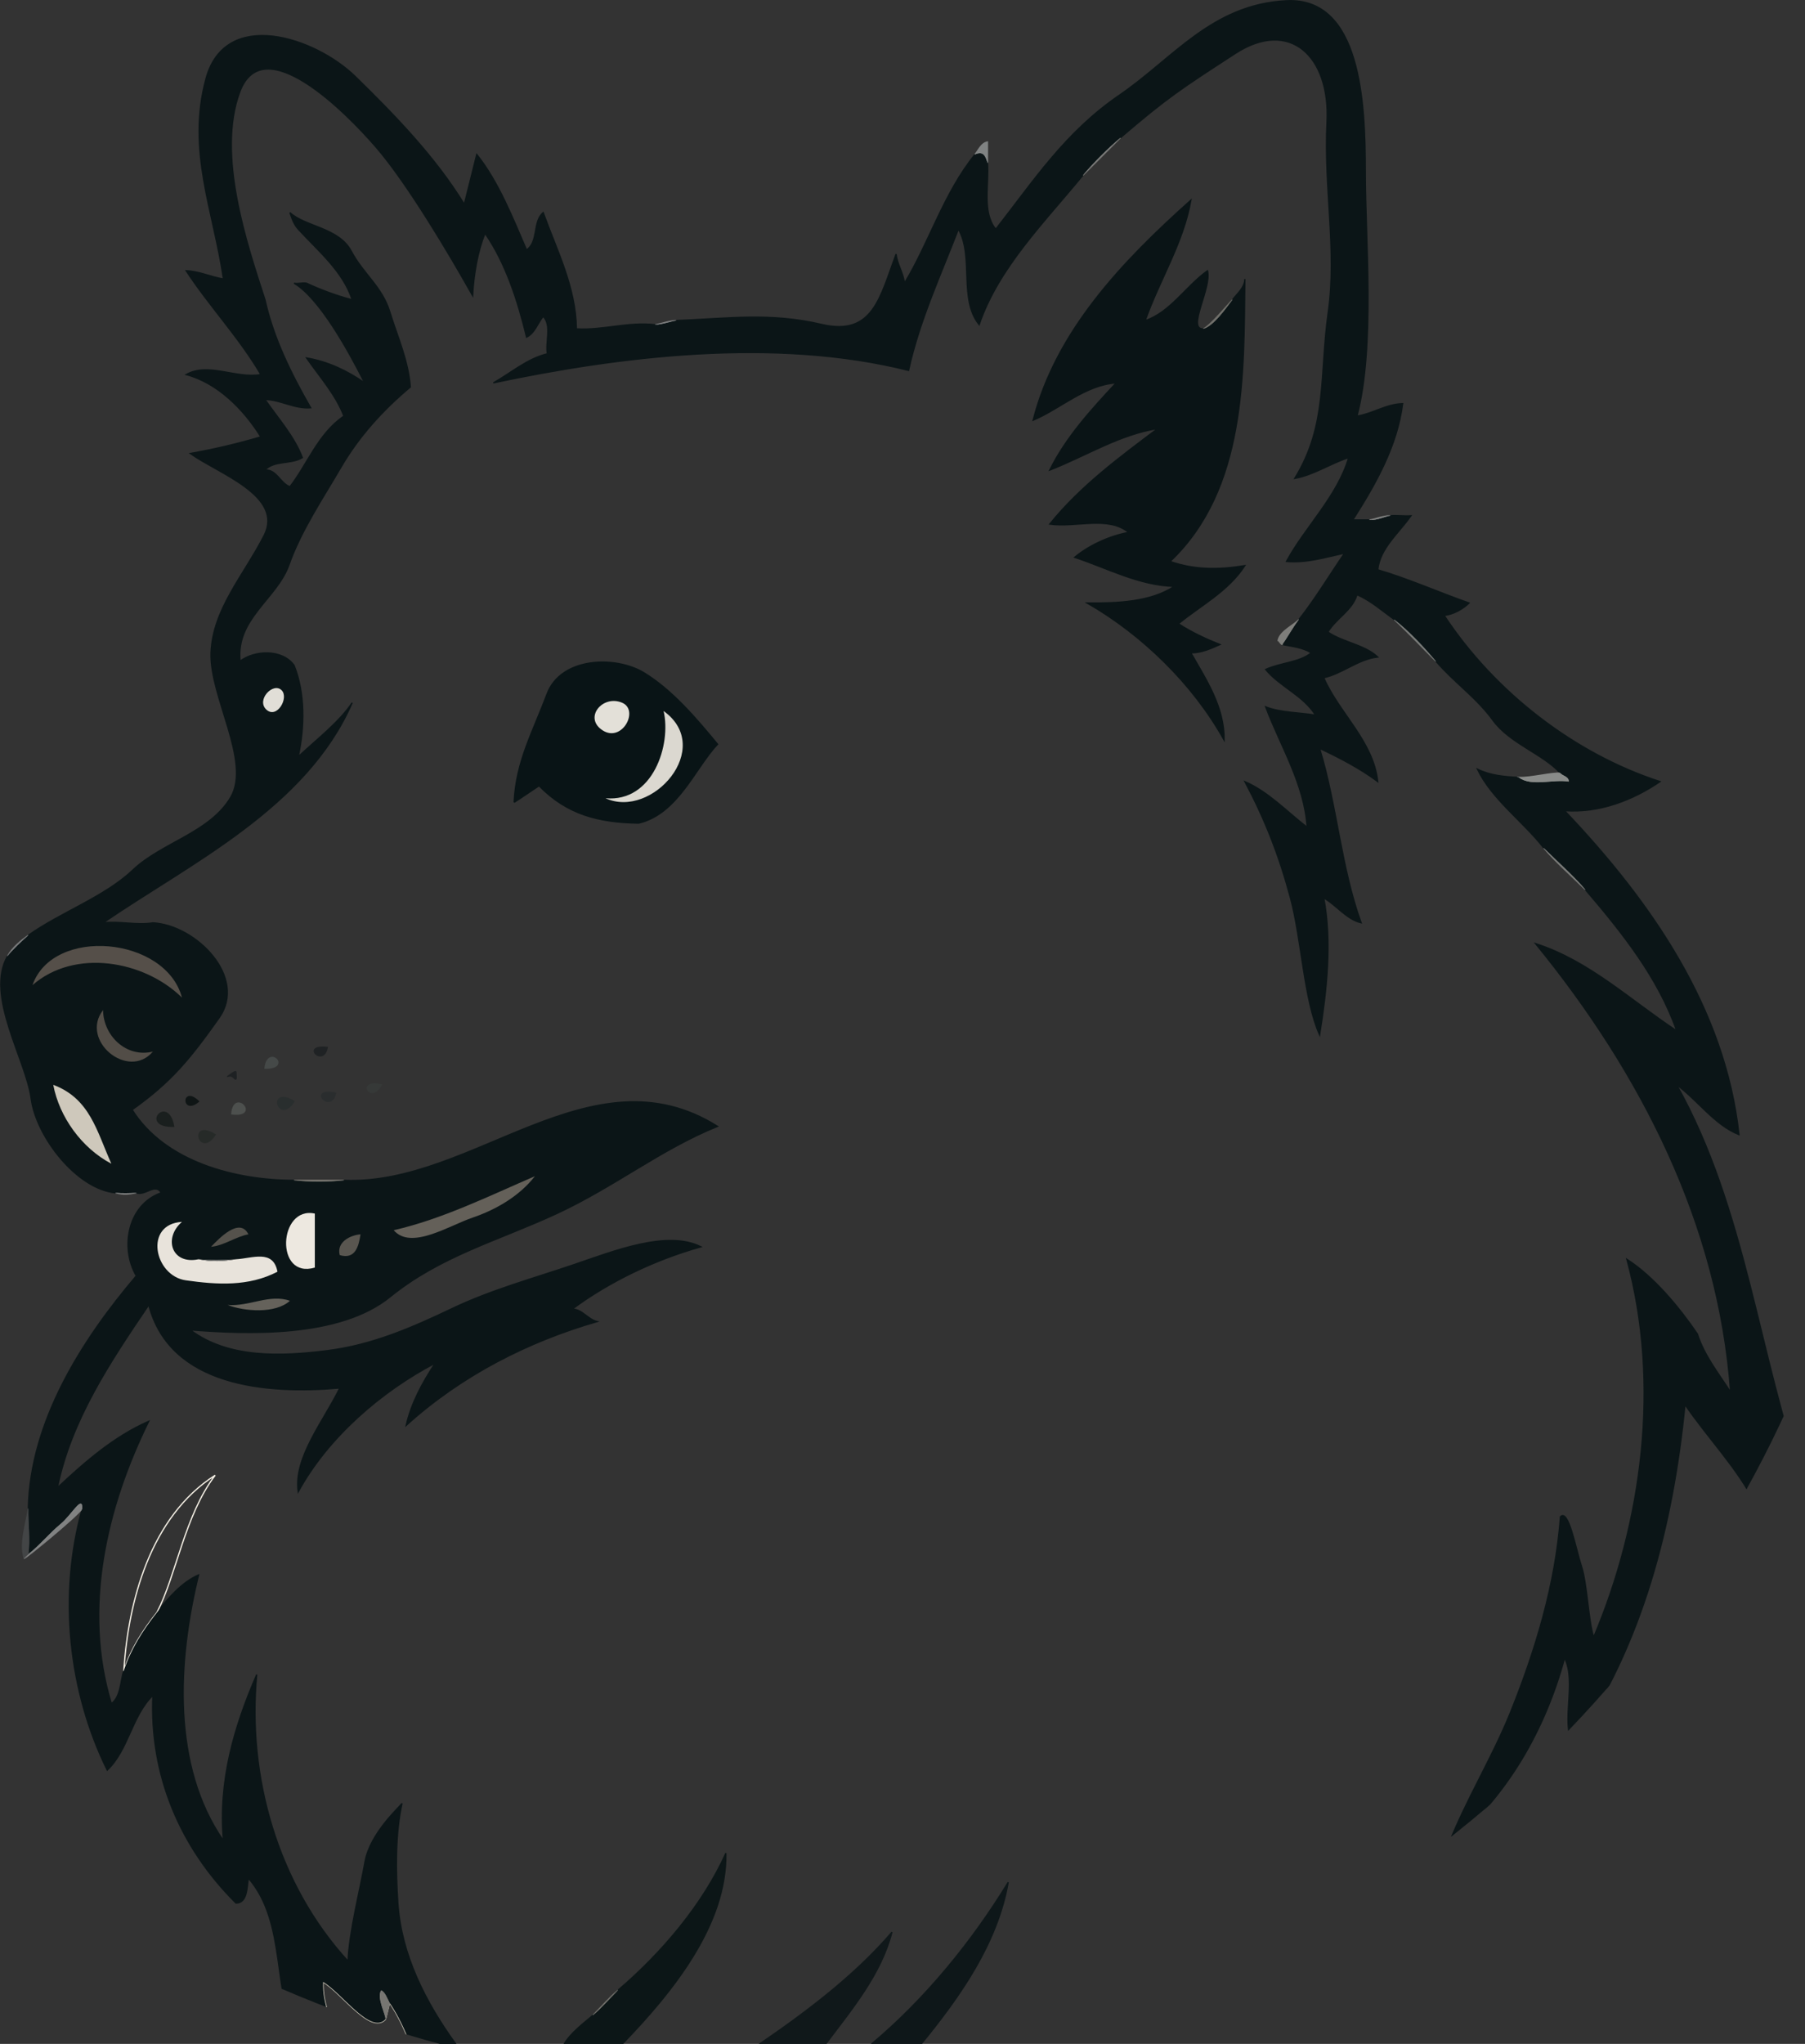 <?xml version="1.0" encoding="UTF-8" standalone="no"?>
<svg
   viewBox="0 0 236.928 268.188"
   width="236.928"
   height="268.188"
   version="1.1"
   id="svg128"
   xmlns="http://www.w3.org/2000/svg"
   xmlns:svg="http://www.w3.org/2000/svg">
  <rect x="0" y="0" width="236.928" height="268.188" fill="#333333" stroke="none"/>
  <defs
     id="defs128">
    <clipPath
       clipPathUnits="userSpaceOnUse"
       id="clipPath257">
      <circle
         style="fill:#808080;stroke-width:1.836"
         id="circle257"
         cx="255.115"
         cy="243.984"
         r="277.436" />
    </clipPath>
    <clipPath
       clipPathUnits="userSpaceOnUse"
       id="clipPath258">
      <circle
         style="fill:#808080;stroke-width:1.836"
         id="circle258"
         cx="255.115"
         cy="243.984"
         r="277.436" />
    </clipPath>
    <clipPath
       clipPathUnits="userSpaceOnUse"
       id="clipPath259">
      <circle
         style="fill:#808080;stroke-width:1.836"
         id="circle259"
         cx="255.115"
         cy="243.984"
         r="277.436" />
    </clipPath>
    <clipPath
       clipPathUnits="userSpaceOnUse"
       id="clipPath260">
      <circle
         style="fill:#808080;stroke-width:1.836"
         id="circle260"
         cx="255.115"
         cy="243.984"
         r="277.436" />
    </clipPath>
    <clipPath
       clipPathUnits="userSpaceOnUse"
       id="clipPath261">
      <circle
         style="fill:#808080;stroke-width:1.836"
         id="circle261"
         cx="255.115"
         cy="243.984"
         r="277.436" />
    </clipPath>
    <clipPath
       clipPathUnits="userSpaceOnUse"
       id="clipPath262">
      <circle
         style="fill:#808080;stroke-width:1.836"
         id="circle262"
         cx="255.115"
         cy="243.984"
         r="277.436" />
    </clipPath>
    <clipPath
       clipPathUnits="userSpaceOnUse"
       id="clipPath263">
      <circle
         style="fill:#808080;stroke-width:1.836"
         id="circle263"
         cx="255.115"
         cy="243.984"
         r="277.436" />
    </clipPath>
    <clipPath
       clipPathUnits="userSpaceOnUse"
       id="clipPath264">
      <circle
         style="fill:#808080;stroke-width:1.836"
         id="circle264"
         cx="255.115"
         cy="243.984"
         r="277.436" />
    </clipPath>
    <clipPath
       clipPathUnits="userSpaceOnUse"
       id="clipPath265">
      <circle
         style="fill:#808080;stroke-width:1.836"
         id="circle265"
         cx="255.115"
         cy="243.984"
         r="277.436" />
    </clipPath>
    <clipPath
       clipPathUnits="userSpaceOnUse"
       id="clipPath266">
      <circle
         style="fill:#808080;stroke-width:1.836"
         id="circle266"
         cx="255.115"
         cy="243.984"
         r="277.436" />
    </clipPath>
    <clipPath
       clipPathUnits="userSpaceOnUse"
       id="clipPath267">
      <circle
         style="fill:#808080;stroke-width:1.836"
         id="circle267"
         cx="255.115"
         cy="243.984"
         r="277.436" />
    </clipPath>
    <clipPath
       clipPathUnits="userSpaceOnUse"
       id="clipPath268">
      <circle
         style="fill:#808080;stroke-width:1.836"
         id="circle268"
         cx="255.115"
         cy="243.984"
         r="277.436" />
    </clipPath>
    <clipPath
       clipPathUnits="userSpaceOnUse"
       id="clipPath269">
      <circle
         style="fill:#808080;stroke-width:1.836"
         id="circle269"
         cx="255.115"
         cy="243.984"
         r="277.436" />
    </clipPath>
    <clipPath
       clipPathUnits="userSpaceOnUse"
       id="clipPath270">
      <circle
         style="fill:#808080;stroke-width:1.836"
         id="circle270"
         cx="255.115"
         cy="243.984"
         r="277.436" />
    </clipPath>
    <clipPath
       clipPathUnits="userSpaceOnUse"
       id="clipPath271">
      <circle
         style="fill:#808080;stroke-width:1.836"
         id="circle271"
         cx="255.115"
         cy="243.984"
         r="277.436" />
    </clipPath>
    <clipPath
       clipPathUnits="userSpaceOnUse"
       id="clipPath272">
      <circle
         style="fill:#808080;stroke-width:1.836"
         id="circle272"
         cx="255.115"
         cy="243.984"
         r="277.436" />
    </clipPath>
    <clipPath
       clipPathUnits="userSpaceOnUse"
       id="clipPath273">
      <circle
         style="fill:#808080;stroke-width:1.836"
         id="circle273"
         cx="255.115"
         cy="243.984"
         r="277.436" />
    </clipPath>
    <clipPath
       clipPathUnits="userSpaceOnUse"
       id="clipPath274">
      <circle
         style="fill:#808080;stroke-width:1.836"
         id="circle274"
         cx="255.115"
         cy="243.984"
         r="277.436" />
    </clipPath>
    <clipPath
       clipPathUnits="userSpaceOnUse"
       id="clipPath275">
      <circle
         style="fill:#808080;stroke-width:1.836"
         id="circle275"
         cx="255.115"
         cy="243.984"
         r="277.436" />
    </clipPath>
    <clipPath
       clipPathUnits="userSpaceOnUse"
       id="clipPath276">
      <circle
         style="fill:#808080;stroke-width:1.836"
         id="circle276"
         cx="255.115"
         cy="243.984"
         r="277.436" />
    </clipPath>
    <clipPath
       clipPathUnits="userSpaceOnUse"
       id="clipPath277">
      <circle
         style="fill:#808080;stroke-width:1.836"
         id="circle277"
         cx="255.115"
         cy="243.984"
         r="277.436" />
    </clipPath>
    <clipPath
       clipPathUnits="userSpaceOnUse"
       id="clipPath278">
      <circle
         style="fill:#808080;stroke-width:1.836"
         id="circle278"
         cx="255.115"
         cy="243.984"
         r="277.436" />
    </clipPath>
    <clipPath
       clipPathUnits="userSpaceOnUse"
       id="clipPath279">
      <circle
         style="fill:#808080;stroke-width:1.836"
         id="circle279"
         cx="255.115"
         cy="243.984"
         r="277.436" />
    </clipPath>
    <clipPath
       clipPathUnits="userSpaceOnUse"
       id="clipPath280">
      <circle
         style="fill:#808080;stroke-width:1.836"
         id="circle280"
         cx="255.115"
         cy="243.984"
         r="277.436" />
    </clipPath>
    <clipPath
       clipPathUnits="userSpaceOnUse"
       id="clipPath281">
      <circle
         style="fill:#808080;stroke-width:1.836"
         id="circle281"
         cx="255.115"
         cy="243.984"
         r="277.436" />
    </clipPath>
    <clipPath
       clipPathUnits="userSpaceOnUse"
       id="clipPath282">
      <circle
         style="fill:#808080;stroke-width:1.836"
         id="circle282"
         cx="255.115"
         cy="243.984"
         r="277.436" />
    </clipPath>
    <clipPath
       clipPathUnits="userSpaceOnUse"
       id="clipPath283">
      <circle
         style="fill:#808080;stroke-width:1.836"
         id="circle283"
         cx="255.115"
         cy="243.984"
         r="277.436" />
    </clipPath>
    <clipPath
       clipPathUnits="userSpaceOnUse"
       id="clipPath284">
      <circle
         style="fill:#808080;stroke-width:1.836"
         id="circle284"
         cx="255.115"
         cy="243.984"
         r="277.436" />
    </clipPath>
    <clipPath
       clipPathUnits="userSpaceOnUse"
       id="clipPath285">
      <circle
         style="fill:#808080;stroke-width:1.836"
         id="circle285"
         cx="255.115"
         cy="243.984"
         r="277.436" />
    </clipPath>
    <clipPath
       clipPathUnits="userSpaceOnUse"
       id="clipPath286">
      <circle
         style="fill:#808080;stroke-width:1.836"
         id="circle286"
         cx="255.115"
         cy="243.984"
         r="277.436" />
    </clipPath>
    <clipPath
       clipPathUnits="userSpaceOnUse"
       id="clipPath287">
      <circle
         style="fill:#808080;stroke-width:1.836"
         id="circle287"
         cx="255.115"
         cy="243.984"
         r="277.436" />
    </clipPath>
    <clipPath
       clipPathUnits="userSpaceOnUse"
       id="clipPath288">
      <circle
         style="fill:#808080;stroke-width:1.836"
         id="circle288"
         cx="255.115"
         cy="243.984"
         r="277.436" />
    </clipPath>
    <clipPath
       clipPathUnits="userSpaceOnUse"
       id="clipPath289">
      <circle
         style="fill:#808080;stroke-width:1.836"
         id="circle289"
         cx="255.115"
         cy="243.984"
         r="277.436" />
    </clipPath>
    <clipPath
       clipPathUnits="userSpaceOnUse"
       id="clipPath290">
      <circle
         style="fill:#808080;stroke-width:1.836"
         id="circle290"
         cx="255.115"
         cy="243.984"
         r="277.436" />
    </clipPath>
    <clipPath
       clipPathUnits="userSpaceOnUse"
       id="clipPath291">
      <circle
         style="fill:#808080;stroke-width:1.836"
         id="circle291"
         cx="255.115"
         cy="243.984"
         r="277.436" />
    </clipPath>
    <clipPath
       clipPathUnits="userSpaceOnUse"
       id="clipPath292">
      <circle
         style="fill:#808080;stroke-width:1.836"
         id="circle292"
         cx="255.115"
         cy="243.984"
         r="277.436" />
    </clipPath>
    <clipPath
       clipPathUnits="userSpaceOnUse"
       id="clipPath293">
      <circle
         style="fill:#808080;stroke-width:1.836"
         id="circle293"
         cx="255.115"
         cy="243.984"
         r="277.436" />
    </clipPath>
    <clipPath
       clipPathUnits="userSpaceOnUse"
       id="clipPath294">
      <circle
         style="fill:#808080;stroke-width:1.836"
         id="circle294"
         cx="255.115"
         cy="243.984"
         r="277.436" />
    </clipPath>
    <clipPath
       clipPathUnits="userSpaceOnUse"
       id="clipPath295">
      <circle
         style="fill:#808080;stroke-width:1.836"
         id="circle295"
         cx="255.115"
         cy="243.984"
         r="277.436" />
    </clipPath>
    <clipPath
       clipPathUnits="userSpaceOnUse"
       id="clipPath296">
      <circle
         style="fill:#808080;stroke-width:1.836"
         id="circle296"
         cx="255.115"
         cy="243.984"
         r="277.436" />
    </clipPath>
    <clipPath
       clipPathUnits="userSpaceOnUse"
       id="clipPath297">
      <circle
         style="fill:#808080;stroke-width:1.836"
         id="circle297"
         cx="255.115"
         cy="243.984"
         r="277.436" />
    </clipPath>
    <clipPath
       clipPathUnits="userSpaceOnUse"
       id="clipPath298">
      <circle
         style="fill:#808080;stroke-width:1.836"
         id="circle298"
         cx="255.115"
         cy="243.984"
         r="277.436" />
    </clipPath>
    <clipPath
       clipPathUnits="userSpaceOnUse"
       id="clipPath299">
      <circle
         style="fill:#808080;stroke-width:1.836"
         id="circle299"
         cx="255.115"
         cy="243.984"
         r="277.436" />
    </clipPath>
    <clipPath
       clipPathUnits="userSpaceOnUse"
       id="clipPath300">
      <circle
         style="fill:#808080;stroke-width:1.836"
         id="circle300"
         cx="255.115"
         cy="243.984"
         r="277.436" />
    </clipPath>
    <clipPath
       clipPathUnits="userSpaceOnUse"
       id="clipPath301">
      <circle
         style="fill:#808080;stroke-width:1.836"
         id="circle301"
         cx="255.115"
         cy="243.984"
         r="277.436" />
    </clipPath>
    <clipPath
       clipPathUnits="userSpaceOnUse"
       id="clipPath302">
      <circle
         style="fill:#808080;stroke-width:1.836"
         id="circle302"
         cx="255.115"
         cy="243.984"
         r="277.436" />
    </clipPath>
    <clipPath
       clipPathUnits="userSpaceOnUse"
       id="clipPath303">
      <circle
         style="fill:#808080;stroke-width:1.836"
         id="circle303"
         cx="255.115"
         cy="243.984"
         r="277.436" />
    </clipPath>
    <clipPath
       clipPathUnits="userSpaceOnUse"
       id="clipPath304">
      <circle
         style="fill:#808080;stroke-width:1.836"
         id="circle304"
         cx="255.115"
         cy="243.984"
         r="277.436" />
    </clipPath>
    <clipPath
       clipPathUnits="userSpaceOnUse"
       id="clipPath305">
      <circle
         style="fill:#808080;stroke-width:1.836"
         id="circle305"
         cx="255.115"
         cy="243.984"
         r="277.436" />
    </clipPath>
    <clipPath
       clipPathUnits="userSpaceOnUse"
       id="clipPath306">
      <circle
         style="fill:#808080;stroke-width:1.836"
         id="circle306"
         cx="255.115"
         cy="243.984"
         r="277.436" />
    </clipPath>
    <clipPath
       clipPathUnits="userSpaceOnUse"
       id="clipPath307">
      <circle
         style="fill:#808080;stroke-width:1.836"
         id="circle307"
         cx="255.115"
         cy="243.984"
         r="277.436" />
    </clipPath>
    <clipPath
       clipPathUnits="userSpaceOnUse"
       id="clipPath308">
      <circle
         style="fill:#808080;stroke-width:1.836"
         id="circle308"
         cx="255.115"
         cy="243.984"
         r="277.436" />
    </clipPath>
    <clipPath
       clipPathUnits="userSpaceOnUse"
       id="clipPath309">
      <circle
         style="fill:#808080;stroke-width:1.836"
         id="circle309"
         cx="255.115"
         cy="243.984"
         r="277.436" />
    </clipPath>
    <clipPath
       clipPathUnits="userSpaceOnUse"
       id="clipPath310">
      <circle
         style="fill:#808080;stroke-width:1.836"
         id="circle310"
         cx="255.115"
         cy="243.984"
         r="277.436" />
    </clipPath>
    <clipPath
       clipPathUnits="userSpaceOnUse"
       id="clipPath311">
      <circle
         style="fill:#808080;stroke-width:1.836"
         id="circle311"
         cx="255.115"
         cy="243.984"
         r="277.436" />
    </clipPath>
    <clipPath
       clipPathUnits="userSpaceOnUse"
       id="clipPath312">
      <circle
         style="fill:#808080;stroke-width:1.836"
         id="circle312"
         cx="255.115"
         cy="243.984"
         r="277.436" />
    </clipPath>
    <clipPath
       clipPathUnits="userSpaceOnUse"
       id="clipPath313">
      <circle
         style="fill:#808080;stroke-width:1.836"
         id="circle313"
         cx="255.115"
         cy="243.984"
         r="277.436" />
    </clipPath>
    <clipPath
       clipPathUnits="userSpaceOnUse"
       id="clipPath314">
      <circle
         style="fill:#808080;stroke-width:1.836"
         id="circle314"
         cx="255.115"
         cy="243.984"
         r="277.436" />
    </clipPath>
    <clipPath
       clipPathUnits="userSpaceOnUse"
       id="clipPath315">
      <circle
         style="fill:#808080;stroke-width:1.836"
         id="circle315"
         cx="255.115"
         cy="243.984"
         r="277.436" />
    </clipPath>
    <clipPath
       clipPathUnits="userSpaceOnUse"
       id="clipPath316">
      <circle
         style="fill:#808080;stroke-width:1.836"
         id="circle316"
         cx="255.115"
         cy="243.984"
         r="277.436" />
    </clipPath>
    <clipPath
       clipPathUnits="userSpaceOnUse"
       id="clipPath317">
      <circle
         style="fill:#808080;stroke-width:1.836"
         id="circle317"
         cx="255.115"
         cy="243.984"
         r="277.436" />
    </clipPath>
    <clipPath
       clipPathUnits="userSpaceOnUse"
       id="clipPath318">
      <circle
         style="fill:#808080;stroke-width:1.836"
         id="circle318"
         cx="255.115"
         cy="243.984"
         r="277.436" />
    </clipPath>
    <clipPath
       clipPathUnits="userSpaceOnUse"
       id="clipPath319">
      <circle
         style="fill:#808080;stroke-width:1.836"
         id="circle319"
         cx="255.115"
         cy="243.984"
         r="277.436" />
    </clipPath>
    <clipPath
       clipPathUnits="userSpaceOnUse"
       id="clipPath320">
      <circle
         style="fill:#808080;stroke-width:1.836"
         id="circle320"
         cx="255.115"
         cy="243.984"
         r="277.436" />
    </clipPath>
    <clipPath
       clipPathUnits="userSpaceOnUse"
       id="clipPath321">
      <circle
         style="fill:#808080;stroke-width:1.836"
         id="circle321"
         cx="255.115"
         cy="243.984"
         r="277.436" />
    </clipPath>
    <clipPath
       clipPathUnits="userSpaceOnUse"
       id="clipPath322">
      <circle
         style="fill:#808080;stroke-width:1.836"
         id="circle322"
         cx="255.115"
         cy="243.984"
         r="277.436" />
    </clipPath>
    <clipPath
       clipPathUnits="userSpaceOnUse"
       id="clipPath323">
      <circle
         style="fill:#808080;stroke-width:1.836"
         id="circle323"
         cx="255.115"
         cy="243.984"
         r="277.436" />
    </clipPath>
    <clipPath
       clipPathUnits="userSpaceOnUse"
       id="clipPath324">
      <circle
         style="fill:#808080;stroke-width:1.836"
         id="circle324"
         cx="255.115"
         cy="243.984"
         r="277.436" />
    </clipPath>
    <clipPath
       clipPathUnits="userSpaceOnUse"
       id="clipPath325">
      <circle
         style="fill:#808080;stroke-width:1.836"
         id="circle325"
         cx="255.115"
         cy="243.984"
         r="277.436" />
    </clipPath>
    <clipPath
       clipPathUnits="userSpaceOnUse"
       id="clipPath326">
      <circle
         style="fill:#808080;stroke-width:1.836"
         id="circle326"
         cx="255.115"
         cy="243.984"
         r="277.436" />
    </clipPath>
    <clipPath
       clipPathUnits="userSpaceOnUse"
       id="clipPath327">
      <circle
         style="fill:#808080;stroke-width:1.836"
         id="circle327"
         cx="255.115"
         cy="243.984"
         r="277.436" />
    </clipPath>
    <clipPath
       clipPathUnits="userSpaceOnUse"
       id="clipPath328">
      <circle
         style="fill:#808080;stroke-width:1.836"
         id="circle328"
         cx="255.115"
         cy="243.984"
         r="277.436" />
    </clipPath>
    <clipPath
       clipPathUnits="userSpaceOnUse"
       id="clipPath329">
      <circle
         style="fill:#808080;stroke-width:1.836"
         id="circle329"
         cx="255.115"
         cy="243.984"
         r="277.436" />
    </clipPath>
    <clipPath
       clipPathUnits="userSpaceOnUse"
       id="clipPath330">
      <circle
         style="fill:#808080;stroke-width:1.836"
         id="circle330"
         cx="255.115"
         cy="243.984"
         r="277.436" />
    </clipPath>
    <clipPath
       clipPathUnits="userSpaceOnUse"
       id="clipPath331">
      <circle
         style="fill:#808080;stroke-width:1.836"
         id="circle331"
         cx="255.115"
         cy="243.984"
         r="277.436" />
    </clipPath>
    <clipPath
       clipPathUnits="userSpaceOnUse"
       id="clipPath332">
      <circle
         style="fill:#808080;stroke-width:1.836"
         id="circle332"
         cx="255.115"
         cy="243.984"
         r="277.436" />
    </clipPath>
    <clipPath
       clipPathUnits="userSpaceOnUse"
       id="clipPath333">
      <circle
         style="fill:#808080;stroke-width:1.836"
         id="circle333"
         cx="255.115"
         cy="243.984"
         r="277.436" />
    </clipPath>
    <clipPath
       clipPathUnits="userSpaceOnUse"
       id="clipPath334">
      <circle
         style="fill:#808080;stroke-width:1.836"
         id="circle334"
         cx="255.115"
         cy="243.984"
         r="277.436" />
    </clipPath>
    <clipPath
       clipPathUnits="userSpaceOnUse"
       id="clipPath335">
      <circle
         style="fill:#808080;stroke-width:1.836"
         id="circle335"
         cx="255.115"
         cy="243.984"
         r="277.436" />
    </clipPath>
    <clipPath
       clipPathUnits="userSpaceOnUse"
       id="clipPath336">
      <circle
         style="fill:#808080;stroke-width:1.836"
         id="circle336"
         cx="255.115"
         cy="243.984"
         r="277.436" />
    </clipPath>
    <clipPath
       clipPathUnits="userSpaceOnUse"
       id="clipPath337">
      <circle
         style="fill:#808080;stroke-width:1.836"
         id="circle337"
         cx="255.115"
         cy="243.984"
         r="277.436" />
    </clipPath>
    <clipPath
       clipPathUnits="userSpaceOnUse"
       id="clipPath338">
      <circle
         style="fill:#808080;stroke-width:1.836"
         id="circle338"
         cx="255.115"
         cy="243.984"
         r="277.436" />
    </clipPath>
    <clipPath
       clipPathUnits="userSpaceOnUse"
       id="clipPath339">
      <circle
         style="fill:#808080;stroke-width:1.836"
         id="circle339"
         cx="255.115"
         cy="243.984"
         r="277.436" />
    </clipPath>
    <clipPath
       clipPathUnits="userSpaceOnUse"
       id="clipPath340">
      <circle
         style="fill:#808080;stroke-width:1.836"
         id="circle340"
         cx="255.115"
         cy="243.984"
         r="277.436" />
    </clipPath>
    <clipPath
       clipPathUnits="userSpaceOnUse"
       id="clipPath341">
      <circle
         style="fill:#808080;stroke-width:1.836"
         id="circle341"
         cx="255.115"
         cy="243.984"
         r="277.436" />
    </clipPath>
    <clipPath
       clipPathUnits="userSpaceOnUse"
       id="clipPath342">
      <circle
         style="fill:#808080;stroke-width:1.836"
         id="circle342"
         cx="255.115"
         cy="243.984"
         r="277.436" />
    </clipPath>
    <clipPath
       clipPathUnits="userSpaceOnUse"
       id="clipPath343">
      <circle
         style="fill:#808080;stroke-width:1.836"
         id="circle343"
         cx="255.115"
         cy="243.984"
         r="277.436" />
    </clipPath>
    <clipPath
       clipPathUnits="userSpaceOnUse"
       id="clipPath344">
      <circle
         style="fill:#808080;stroke-width:1.836"
         id="circle344"
         cx="255.115"
         cy="243.984"
         r="277.436" />
    </clipPath>
    <clipPath
       clipPathUnits="userSpaceOnUse"
       id="clipPath345">
      <circle
         style="fill:#808080;stroke-width:1.836"
         id="circle345"
         cx="255.115"
         cy="243.984"
         r="277.436" />
    </clipPath>
    <clipPath
       clipPathUnits="userSpaceOnUse"
       id="clipPath346">
      <circle
         style="fill:#808080;stroke-width:1.836"
         id="circle346"
         cx="255.115"
         cy="243.984"
         r="277.436" />
    </clipPath>
    <clipPath
       clipPathUnits="userSpaceOnUse"
       id="clipPath347">
      <circle
         style="fill:#808080;stroke-width:1.836"
         id="circle347"
         cx="255.115"
         cy="243.984"
         r="277.436" />
    </clipPath>
    <clipPath
       clipPathUnits="userSpaceOnUse"
       id="clipPath348">
      <circle
         style="fill:#808080;stroke-width:1.836"
         id="circle348"
         cx="255.115"
         cy="243.984"
         r="277.436" />
    </clipPath>
    <clipPath
       clipPathUnits="userSpaceOnUse"
       id="clipPath349">
      <circle
         style="fill:#808080;stroke-width:1.836"
         id="circle349"
         cx="255.115"
         cy="243.984"
         r="277.436" />
    </clipPath>
  </defs>
  <g
     fill="None"
     fill-opacity="0"
     stroke="#0b1517"
     stroke-opacity="1"
     stroke-width="0.3"
     id="g2"
     transform="matrix(0.545,0,0,0.545,-42.06,-10.801)"
     clip-path="url(#clipPath349)">
    <path
       d="m 315,59 c -0.5,-1.78 -1.1,-2.87 -3,-2 -7.53,9.27 -11.1,21.34 -17,31 -0.24,-2.48 -1.74,-4.56 -2,-7 -3.87,10.28 -5.51,19.84 -17.93,16.93 C 262.66,95.01 252.46,96.5 240,97 c -1.2,0.17 -3.19,0.93 -5,1 -6.61,-0.76 -12.5,1.37 -19,1 -0.13,-10.05 -4.7,-18.88 -8,-28 -2.57,2.14 -1.08,6.98 -4,9 -3.37,-7.79 -6.75,-16.42 -12,-23 -0.98,4.03 -2.02,8.01 -3,12 -6.93,-11.31 -16.59,-21.32 -26.25,-30.75 -9.66,-9.43 -31.32,-16.66 -35.97,0.53 -4.66,17.18 1.78,31.68 4.22,48.22 -3.07,-0.52 -5.86,-1.88 -9,-2 5.63,8.58 12.8,16.13 18,25 -6.05,1.05 -12.64,-3.02 -18,0 7.59,2.03 13.85,8.34 18,15 -5.6,1.65 -11.26,2.99 -17,4 6.61,4.77 22.7,10.17 17.77,19.77 -4.92,9.6 -12.39,17.76 -12.77,28.23 -0.38,10.47 9.73,26.22 4.75,34.75 -4.99,8.52 -16.66,10.95 -23.52,17.48 -6.86,6.53 -17.5,10.25 -25.23,15.77 -1.19,1 -4.19,3.82 -5,5 -5.48,9.43 4.45,25.01 5.68,34.32 1.23,9.31 11.11,21.85 20.32,22.68 1.6,0.14 3.4,0.1 5,0 2.1,0.84 4.61,-2.47 6,0 -8.1,2.82 -9.94,13.26 -6,20 -13.1,15.4 -25.58,35.02 -26,56 -0.07,3.57 0.51,7.47 0,11 2.72,-2.12 5.11,-5.07 7.75,-7.25 2.65,-2.17 5.3,-7.19 5.25,-3.75 -5.82,20.78 -3.36,44.02 6,63 5.08,-4.77 5.95,-13.08 11,-18 -0.84,19.16 6.5,36.58 20,50 2.83,0.03 2.63,-3.94 3,-6 9.35,10.87 5.58,27.49 12,40 h 10 c -1.63,-4.91 -4.26,-9.56 -4,-15 4.54,2.68 11.42,12.78 15,9 0.24,-0.83 -2.24,-5.28 -1,-7 1.01,0.55 1.44,1.98 2,3 2.07,3.02 3.76,6.66 5,10 h 11 c -7.29,-10.07 -13.15,-21.44 -14,-34 -0.53,-7.75 -0.63,-16.65 1,-24 -0.64,0.9 -7.72,7.22 -8.92,14.08 -1.21,6.85 -3.83,16.98 -4.08,23.92 -17.07,-18.63 -24.3,-44.66 -22,-69 -5.41,12.47 -9.3,25.64 -8,40 -12.5,-17.98 -11.1,-43.28 -6,-64 -4.06,1.76 -7.32,5.57 -10,9 -3.44,4.36 -6.26,8.78 -8,14 -0.87,2.62 -0.69,6.22 -3,8 -6.99,-22.91 -1.16,-47.44 9,-68 -8.36,3.67 -15.27,9.7 -22,16 3.3,-16.27 12.75,-30.37 22,-44 5.12,19.67 28.44,21.54 46,20 -3.79,7.83 -11.2,16.74 -10,25 7.12,-13.1 20.02,-24.2 33,-31 -3.08,4.64 -5.77,9.59 -7,15 13.37,-12.11 29.45,-20.22 46,-25 -2.28,-0.55 -3.59,-2.99 -6,-3 9.07,-6.72 20.04,-11.93 31,-15 -8.21,-4.11 -21,1.04 -30.68,4.32 -9.67,3.29 -19.88,6.06 -29.39,10.61 -9.52,4.54 -19.09,8.71 -29.93,10.07 -10.84,1.36 -23.78,1.99 -33,-5 13.72,1.08 35.91,1.94 48.08,-7.92 12.16,-9.87 25.87,-13.48 40,-20 14.13,-6.53 25.15,-15.5 38.92,-21.08 -30.37,-19.1 -58.97,14.32 -90,13 -3.77,0.37 -8.29,0.36 -12,0 -14.19,0 -31.12,-4.47 -39,-17 9.5,-6.74 13.95,-12.27 20.92,-22.08 6.97,-9.81 -5.56,-22.38 -15.92,-22.92 -3.9,0.63 -8.08,-0.47 -12,0 21.17,-14.48 48.9,-27.62 60,-53 -3.18,4.74 -8.76,9.01 -13,13 1.55,-7.1 1.71,-15.22 -1,-22 -2.88,-3.96 -9.5,-3.67 -13,-1 -1.06,-10.24 8.88,-15.01 11.78,-23.22 2.9,-8.22 8.21,-16.08 12.52,-23.48 4.31,-7.39 10.05,-13.74 16.7,-19.3 -0.49,-6.45 -3.05,-11.96 -4.93,-18.07 -1.87,-6.12 -6.32,-9.06 -9.32,-14.68 -2.99,-5.62 -11.1,-5.87 -14.75,-9.25 0.21,0.55 0.74,2.63 2,4 4.86,5.28 10.74,10.11 13,17 -3.71,-0.96 -7.8,-2.49 -11,-4 -0.95,-0.2 -2.05,0.23 -3,0 6.21,3.69 13.23,16.53 17,24 -4.23,-2.95 -8.95,-5.17 -14,-6 3.2,4.58 7.05,8.89 9,14 -6.2,4.19 -8.78,11.58 -13,17 -2.35,-0.85 -3.23,-4.24 -6,-4 2.2,-2.42 6.26,-1.31 9,-3 -1.93,-5.09 -5.84,-9.46 -9,-14 3.81,0.06 7.06,2.31 11,2 -4.7,-8.2 -8.96,-16.78 -11,-26 -4.4,-13.56 -11.69,-35.02 -6.07,-50.07 5.62,-15.06 25.35,4.67 32.82,13.32 7.47,8.64 17.52,25.55 23.25,35.75 0.28,-5.09 1.21,-10.66 3,-15 5.05,7.34 7.88,16.31 10,25 2.01,-0.98 2.64,-3.36 4,-5 2.08,2.1 0.5,6.15 1,9 -4.82,1.14 -8.73,4.59 -13,7 30.49,-6.46 67.79,-11.09 100,-3 2.58,-11.78 7.67,-22.8 12,-34 3.78,6.61 0.03,16.84 5,23 4.65,-13.72 15.73,-24.67 25,-36 2.78,-3.25 5.8,-6.26 9,-9 11.36,-9.71 14.57,-11.79 27.7,-20.31 13.12,-8.51 22.88,0.66 22.08,16.53 -0.8,15.87 2.42,30.81 0.29,45.85 -2.13,15.04 -0.11,27 -8.07,39.93 4.61,-0.82 8.56,-3.57 13,-5 -2.78,9.38 -10.47,16.65 -15,25 4.95,0.42 9.38,-1.01 14,-2 -3.69,5.37 -6.97,10.87 -11,16 -1.51,1.91 -2.74,4.31 -4,6 2.42,0.48 4.81,0.68 7,2 -2.97,2.35 -7.48,2.36 -11,4 3.37,4.12 9.08,6.27 12,11 -3.97,-0.68 -8.22,-0.55 -12,-2 3.59,9.53 9.3,18.5 10,29 -4.94,-3.83 -9.42,-8.61 -15,-11 4.86,9.17 8.25,17.83 10.98,28.02 2.72,10.2 3.22,24.51 7.02,32.98 1.69,-10.6 3.02,-22.29 1,-33 3.14,1.84 5.49,5.16 9,6 -4.88,-13.52 -5.8,-28.23 -10,-42 4.9,2.33 9.64,4.77 14,8 -1.04,-9.71 -9.32,-16.52 -13,-25 4.54,-1.02 8.26,-4.45 13,-5 -3.27,-3.03 -8.22,-3.47 -12,-6 1.97,-3.32 5.91,-5.22 7,-9 3.35,1.46 6.06,3.89 9,6 3.7,2.92 6.99,6.48 10,10 4.41,5.16 9.68,8.66 13.75,14.25 4.07,5.58 12.05,8.09 16.25,12.75 0.57,0.64 2.07,0.79 2,2 -3.83,-0.63 -8.99,1.28 -12,-1 -3.53,-0.19 -6.83,-0.46 -10,-2 3.48,7.26 10.95,12.54 16,19 3.32,3.32 6.97,6.45 10,10 8.89,10.41 17.5,21.19 22,34 -11.14,-7.36 -21.14,-16.89 -34,-21 25.41,31.11 44.12,67.64 47,108 -2.79,-4.35 -6.43,-8.92 -8,-14 -4.35,-6.4 -10.51,-13.84 -17,-18 8.15,29.92 3.75,63.21 -8,91 -1.31,-4.21 -1.55,-12.85 -2.93,-17.07 -1.38,-4.23 -3.11,-13.98 -5.07,-11.93 -1.19,16.23 -6,32.08 -12,47 -4.39,10.92 -10.72,21.07 -15,32 14.27,-11.65 23.39,-27.96 28,-45 2.94,5.92 -0.95,15.15 2,21 16.9,-24.19 24.16,-53.32 27,-82 5.55,8.14 12.57,15.22 17,24 4.02,6.43 7.8,13.74 12,20 v -24 c -11.29,-31.61 -14.15,-66.92 -31,-97 5.09,3.77 9.18,9.7 15,12 -3.31,-30.4 -21.16,-56.09 -42,-78 8.42,0.6 16.45,-2.55 23,-7 -20.67,-6.71 -39.82,-21.55 -52,-40 2.22,-0.26 4.51,-1.53 6,-3 -7.38,-2.59 -14.53,-5.8 -22,-8 0.55,-5.2 5.07,-8.8 8,-13 -1.66,0.11 -3.35,-0.15 -5,0 -1.18,0.1 -3.11,1.14 -5,1 -1.33,0 -2.67,0 -4,0 5.5,-8.62 10.69,-17.75 12,-28 -3.94,0.09 -7.23,2.42 -11,3 4.4,-16.73 2,-42.68 2,-59 0,-16.32 -1.01,-41.9 -19,-41 -17.98,0.91 -27.24,13.85 -40.25,22.75 C 333.73,51.65 326.19,63.26 317,75 313.64,70.86 315.44,64.3 315,59 M 145,186 c 1.83,1.83 -1.14,7 -3.67,4.67 -2.53,-2.34 1.65,-6.69 3.67,-4.67 m -24,74 c -9.14,-8.98 -25.9,-11.86 -36,-3 4.96,-14.21 32.11,-11.68 36,3 m -19,3 c 0.04,6.11 5.53,11.58 12,10 -5.96,7 -17.67,-2.69 -12,-10 m 2,37 c -7.16,-3.77 -12.55,-11.28 -14,-19 8.85,3.33 10.44,11.08 14,19 m 102,3 c -3.73,4.82 -9.47,8.1 -15.02,9.98 -5.56,1.87 -14.82,7.9 -18.98,3.02 11.53,-2.61 22.9,-8.2 34,-13 m -53,9 c 0,4.33 0,8.67 0,13 -9.66,2.9 -8.79,-14.9 0,-13 m -28,11 c 2.89,0.26 6.1,0.16 9,0 3.94,-0.21 8.98,-2.48 10,3 -6.94,3.6 -14.46,3.15 -22.07,2.07 -7.62,-1.08 -10.15,-13.54 -0.93,-14.07 -4.51,3.87 -2.54,10.37 4,9 m 12,-6 c -3.12,0.57 -5.76,2.68 -9,3 1.92,-2.01 6.92,-7.25 9,-3 m 27,0 c -0.42,2.81 -1.21,6.12 -5,5 -0.81,-3.12 2.49,-4.8 5,-5 m -17,16 c -3.51,3.2 -11.1,2.54 -15,1 5.22,0.43 10.14,-2.73 15,-1 z"
       id="path2" />
  </g>
  <g
     fill="None"
     fill-opacity="0"
     stroke="#787876"
     stroke-opacity="1"
     stroke-width="0.3"
     id="g6"
     transform="matrix(0.545,0,0,0.545,-42.06,-10.801)"
     clip-path="url(#clipPath348)">
    <path
       d="m 338,62 c 2.87,-2.87 6.08,-6.08 9,-9 -3.2,2.74 -6.22,5.75 -9,9 z"
       id="path6" />
  </g>
  <g
     fill="None"
     fill-opacity="0"
     stroke="#808383"
     stroke-opacity="1"
     stroke-width="0.3"
     id="g7"
     transform="matrix(0.545,0,0,0.545,-42.06,-10.801)"
     clip-path="url(#clipPath347)">
    <path
       d="m 312,57 c 1.9,-0.87 2.5,0.22 3,2 0,-1.67 0,-3.33 0,-5 -1.52,0.29 -2.13,1.97 -3,3 z"
       id="path7" />
  </g>
  <g
     fill="None"
     fill-opacity="0"
     stroke="#0a1416"
     stroke-opacity="1"
     stroke-width="0.3"
     id="g8"
     transform="matrix(0.545,0,0,0.545,-42.06,-10.801)"
     clip-path="url(#clipPath346)">
    <path
       d="m 374,92 c -1.66,2.11 -4.35,6.16 -7,7 -4.08,0.19 2.09,-9.88 1,-14 -5.16,3.65 -8.98,10.02 -15,12 3.43,-9.73 9.22,-18.74 11,-29 -16.62,14.84 -32.55,31.63 -38,53 6.58,-2.79 12.47,-8.45 20,-9 -6.09,6.52 -12.09,13.11 -16,21 8.53,-3.3 16.75,-8.56 26,-10 -8.93,6.72 -18.61,13.82 -26,23 6.16,0.92 14.09,-2.08 19,2 -4.61,0.85 -9.6,3.14 -13,6 7.9,2.62 15.42,6.74 24,7 -5.78,3.8 -13.76,4.05 -21,4 13.27,7.62 25.51,19.53 33,33 0.11,-7.89 -4.26,-14.46 -8,-21 2.54,0.02 4.76,-1.01 7,-2 -3.19,-1.27 -6.8,-2.91 -10,-5 5.18,-4.3 11.97,-7.76 16,-14 -6.19,1.02 -12.1,1.07 -18,-1 18.43,-17.5 17.72,-45.25 18,-68 -0.03,2 -1.81,3.49 -3,5 z"
       id="path8" />
  </g>
  <g
     fill="None"
     fill-opacity="0"
     stroke="#706f6a"
     stroke-opacity="1"
     stroke-width="0.3"
     id="g11"
     transform="matrix(0.545,0,0,0.545,-42.06,-10.801)"
     clip-path="url(#clipPath345)">
    <path
       d="m 367,99 c 2.65,-0.84 5.34,-4.89 7,-7 -1.32,1.42 -5.37,6.24 -7,7 z"
       id="path11" />
  </g>
  <g
     fill="None"
     fill-opacity="0"
     stroke="#7c7d7e"
     stroke-opacity="1"
     stroke-width="0.3"
     id="g12"
     transform="matrix(0.545,0,0,0.545,-42.06,-10.801)"
     clip-path="url(#clipPath344)">
    <path
       d="m 235,98 c 1.81,-0.07 3.8,-0.83 5,-1 -1.81,0.07 -3.8,0.83 -5,1 z"
       id="path12" />
  </g>
  <g
     fill="None"
     fill-opacity="0"
     stroke="#808180"
     stroke-opacity="1"
     stroke-width="0.3"
     id="g14"
     transform="matrix(0.545,0,0,0.545,-42.06,-10.801)"
     clip-path="url(#clipPath343)">
    <path
       d="m 407,145 c 1.89,0.14 3.82,-0.9 5,-1 -1.7,-0.03 -4.02,0.96 -5,1 z"
       id="path14" />
  </g>
  <g
     fill="None"
     fill-opacity="0"
     stroke="#7e7e7b"
     stroke-opacity="1"
     stroke-width="0.3"
     id="g17"
     transform="matrix(0.545,0,0,0.545,-42.06,-10.801)"
     clip-path="url(#clipPath342)">
    <path
       d="m 385,174 c 0.2,0.02 0.65,0.93 1,1 1.26,-1.69 2.49,-4.09 4,-6 -1.3,1.41 -4.53,2.77 -5,5 z"
       id="path17" />
  </g>
  <g
     fill="None"
     fill-opacity="0"
     stroke="#787a78"
     stroke-opacity="1"
     stroke-width="0.3"
     id="g18"
     transform="matrix(0.545,0,0,0.545,-42.06,-10.801)"
     clip-path="url(#clipPath341)">
    <path
       d="m 423,179 c -3.01,-3.52 -6.3,-7.08 -10,-10 3.25,3.01 6.8,6.8 10,10 z"
       id="path18" />
  </g>
  <g
     fill="None"
     fill-opacity="0"
     stroke="#091416"
     stroke-opacity="1"
     stroke-width="0.3"
     id="g19"
     transform="matrix(0.545,0,0,0.545,-42.06,-10.801)"
     clip-path="url(#clipPath340)">
    <path
       d="m 201,213 c 2.04,-1.3 3.95,-2.65 6,-4 6.82,6.99 14.43,8.83 24,9 9.48,-2.26 13.59,-13.29 19,-19 -5.01,-6.1 -10.98,-13.12 -17.77,-17.23 -6.8,-4.11 -19.96,-3.8 -23.31,5.15 -3.34,8.96 -7.49,16.23 -7.92,26.08 m 26,-24 c 4.2,1.77 0.02,9.68 -4.67,6.67 -4.69,-3.01 -0.05,-8.66 4.67,-6.67 m 10,2 c 12.35,8.88 -2.79,26.13 -14,21 11.46,1.05 15.9,-12.95 14,-21 z"
       id="path19" />
  </g>
  <g
     fill="None"
     fill-opacity="0"
     stroke="#e1ded7"
     stroke-opacity="1"
     stroke-width="0.3"
     id="g20"
     transform="matrix(0.545,0,0,0.545,-42.06,-10.801)"
     clip-path="url(#clipPath339)">
    <path
       d="m 145,186 c -2.02,-2.02 -6.2,2.33 -3.67,4.67 2.53,2.33 5.5,-2.84 3.67,-4.67 z"
       id="path20" />
  </g>
  <g
     fill="None"
     fill-opacity="0"
     stroke="#e3e0d8"
     stroke-opacity="1"
     stroke-width="0.3"
     id="g21"
     transform="matrix(0.545,0,0,0.545,-42.06,-10.801)"
     clip-path="url(#clipPath338)">
    <path
       d="m 227,189 c -4.72,-1.99 -9.36,3.66 -4.67,6.67 4.69,3.01 8.87,-4.9 4.67,-6.67 z"
       id="path21" />
  </g>
  <g
     fill="None"
     fill-opacity="0"
     stroke="#dbd8d0"
     stroke-opacity="1"
     stroke-width="0.3"
     id="g22"
     transform="matrix(0.545,0,0,0.545,-42.06,-10.801)"
     clip-path="url(#clipPath337)">
    <path
       d="m 237,191 c 1.9,8.05 -2.54,22.05 -14,21 11.21,5.13 26.35,-12.12 14,-21 z"
       id="path22" />
  </g>
  <g
     fill="None"
     fill-opacity="0"
     stroke="#898b89"
     stroke-opacity="1"
     stroke-width="0.3"
     id="g23"
     transform="matrix(0.545,0,0,0.545,-42.06,-10.801)"
     clip-path="url(#clipPath336)">
    <path
       d="m 443,207 c 3.01,2.28 8.17,0.37 12,1 0.07,-1.21 -1.43,-1.36 -2,-2 -1.68,-0.29 -7.27,1.15 -10,1 z"
       id="path23" />
  </g>
  <g
     fill="None"
     fill-opacity="0"
     stroke="#797a78"
     stroke-opacity="1"
     stroke-width="0.3"
     id="g25"
     transform="matrix(0.545,0,0,0.545,-42.06,-10.801)"
     clip-path="url(#clipPath335)">
    <path
       d="m 459,234 c -3.03,-3.55 -6.68,-6.68 -10,-10 3.03,3.55 6.68,6.68 10,10 z"
       id="path25" />
  </g>
  <g
     fill="None"
     fill-opacity="0"
     stroke="#797a7b"
     stroke-opacity="1"
     stroke-width="0.3"
     id="g28"
     transform="matrix(0.545,0,0,0.545,-42.06,-10.801)"
     clip-path="url(#clipPath334)">
    <path
       d="m 79,250 c 0.81,-1.18 3.81,-4 5,-5 -1.88,1.34 -3.79,2.91 -5,5 z"
       id="path28" />
  </g>
  <g
     fill="None"
     fill-opacity="0"
     stroke="#554f49"
     stroke-opacity="1"
     stroke-width="0.3"
     id="g29"
     transform="matrix(0.545,0,0,0.545,-42.06,-10.801)"
     clip-path="url(#clipPath333)">
    <path
       d="m 121,260 c -3.89,-14.68 -31.04,-17.21 -36,-3 10.1,-8.86 26.86,-5.98 36,3 z"
       id="path29" />
  </g>
  <g
     fill="None"
     fill-opacity="0"
     stroke="#524d47"
     stroke-opacity="1"
     stroke-width="0.3"
     id="g30"
     transform="matrix(0.545,0,0,0.545,-42.06,-10.801)"
     clip-path="url(#clipPath332)">
    <path
       d="m 102,263 c -5.67,7.31 6.04,17 12,10 -6.47,1.58 -11.96,-3.89 -12,-10 z"
       id="path30" />
  </g>
  <g
     fill="None"
     fill-opacity="0"
     stroke="#1f2224"
     stroke-opacity="1"
     stroke-width="0.3"
     id="g31"
     transform="matrix(0.545,0,0,0.545,-42.06,-10.801)"
     clip-path="url(#clipPath331)">
    <path
       d="m 156,272 c -6.56,-0.77 -0.93,4.94 0,0 z"
       id="path31" />
  </g>
  <g
     fill="None"
     fill-opacity="0"
     stroke="#454948"
     stroke-opacity="1"
     stroke-width="0.3"
     id="g32"
     transform="matrix(0.545,0,0,0.545,-42.06,-10.801)"
     clip-path="url(#clipPath330)">
    <path
       d="m 141,277 c 6.65,0.09 0.64,-5.87 0,0 z"
       id="path32" />
  </g>
  <g
     fill="None"
     fill-opacity="0"
     stroke="#1e2123"
     stroke-opacity="1"
     stroke-width="0.3"
     id="g33"
     transform="matrix(0.545,0,0,0.545,-42.06,-10.801)"
     clip-path="url(#clipPath329)">
    <path
       d="m 132,279 c 1.65,-0.84 2.25,2.53 2,-1 0.15,-0.75 -2.22,1.15 -2,1 z"
       id="path33" />
  </g>
  <g
     fill="None"
     fill-opacity="0"
     stroke="#cec8bb"
     stroke-opacity="1"
     stroke-width="0.3"
     id="g34"
     transform="matrix(0.545,0,0,0.545,-42.06,-10.801)"
     clip-path="url(#clipPath328)">
    <path
       d="m 104,300 c -3.56,-7.92 -5.15,-15.67 -14,-19 1.45,7.72 6.84,15.23 14,19 z"
       id="path34" />
  </g>
  <g
     fill="None"
     fill-opacity="0"
     stroke="#363938"
     stroke-opacity="1"
     stroke-width="0.3"
     id="g35"
     transform="matrix(0.545,0,0,0.545,-42.06,-10.801)"
     clip-path="url(#clipPath327)">
    <path
       d="m 169,281 c -6.12,-1.37 -2.45,4.77 0,0 z"
       id="path35" />
  </g>
  <g
     fill="None"
     fill-opacity="0"
     stroke="#2a2d2e"
     stroke-opacity="1"
     stroke-width="0.3"
     id="g36"
     transform="matrix(0.545,0,0,0.545,-42.06,-10.801)"
     clip-path="url(#clipPath326)">
    <path
       d="m 158,283 c -6.98,-1.4 -1.13,5.15 0,0 z"
       id="path36" />
  </g>
  <g
     fill="None"
     fill-opacity="0"
     stroke="#0f1515"
     stroke-opacity="1"
     stroke-width="0.3"
     id="g37"
     transform="matrix(0.545,0,0,0.545,-42.06,-10.801)"
     clip-path="url(#clipPath325)">
    <path
       d="m 125,285 c -4.06,-3.88 -4,3.37 0,0 z"
       id="path37" />
  </g>
  <g
     fill="None"
     fill-opacity="0"
     stroke="#292e2e"
     stroke-opacity="1"
     stroke-width="0.3"
     id="g38"
     transform="matrix(0.545,0,0,0.545,-42.06,-10.801)"
     clip-path="url(#clipPath324)">
    <path
       d="m 148,285 c -6.47,-3.93 -3.86,5.84 0,0 z"
       id="path38" />
  </g>
  <g
     fill="None"
     fill-opacity="0"
     stroke="#4d504e"
     stroke-opacity="1"
     stroke-width="0.3"
     id="g39"
     transform="matrix(0.545,0,0,0.545,-42.06,-10.801)"
     clip-path="url(#clipPath323)">
    <path
       d="m 133,288 c 7.01,0.85 0.51,-6.28 0,0 z"
       id="path39" />
  </g>
  <g
     fill="None"
     fill-opacity="0"
     stroke="#1a1f1e"
     stroke-opacity="1"
     stroke-width="0.3"
     id="g40"
     transform="matrix(0.545,0,0,0.545,-42.06,-10.801)"
     clip-path="url(#clipPath322)">
    <path
       d="m 119,291 c -1.36,-7.75 -8.29,0.19 0,0 z"
       id="path40" />
  </g>
  <g
     fill="None"
     fill-opacity="0"
     stroke="#262a28"
     stroke-opacity="1"
     stroke-width="0.3"
     id="g41"
     transform="matrix(0.545,0,0,0.545,-42.06,-10.801)"
     clip-path="url(#clipPath321)">
    <path
       d="m 129,293 c -6.47,-3.93 -3.86,5.84 0,0 z"
       id="path41" />
  </g>
  <g
     fill="None"
     fill-opacity="0"
     stroke="#646059"
     stroke-opacity="1"
     stroke-width="0.3"
     id="g43"
     transform="matrix(0.545,0,0,0.545,-42.06,-10.801)"
     clip-path="url(#clipPath320)">
    <path
       d="m 206,303 c -11.1,4.8 -22.47,10.39 -34,13 4.16,4.88 13.42,-1.15 18.98,-3.02 5.55,-1.88 11.29,-5.16 15.02,-9.98 z"
       id="path43" />
  </g>
  <g
     fill="None"
     fill-opacity="0"
     stroke="#797771"
     stroke-opacity="1"
     stroke-width="0.3"
     id="g44"
     transform="matrix(0.545,0,0,0.545,-42.06,-10.801)"
     clip-path="url(#clipPath319)">
    <path
       d="m 160,304 c -4,0 -8,0 -12,0 3.71,0.36 8.23,0.37 12,0 z"
       id="path44" />
  </g>
  <g
     fill="None"
     fill-opacity="0"
     stroke="#808181"
     stroke-opacity="1"
     stroke-width="0.3"
     id="g45"
     transform="matrix(0.545,0,0,0.545,-42.06,-10.801)"
     clip-path="url(#clipPath318)">
    <path
       d="m 110,307 c -1.6,0.1 -3.4,0.14 -5,0 2.11,0.49 2.91,0.34 5,0 z"
       id="path45" />
  </g>
  <g
     fill="None"
     fill-opacity="0"
     stroke="#ede8e0"
     stroke-opacity="1"
     stroke-width="0.3"
     id="g46"
     transform="matrix(0.545,0,0,0.545,-42.06,-10.801)"
     clip-path="url(#clipPath317)">
    <path
       d="m 153,312 c -8.79,-1.9 -9.66,15.9 0,13 0,-4.33 0,-8.67 0,-13 z"
       id="path46" />
  </g>
  <g
     fill="None"
     fill-opacity="0"
     stroke="#e8e3db"
     stroke-opacity="1"
     stroke-width="0.3"
     id="g47"
     transform="matrix(0.545,0,0,0.545,-42.06,-10.801)"
     clip-path="url(#clipPath316)">
    <path
       d="m 134,323 c -3.2,0.52 -5.82,0.66 -9,0 -6.54,1.37 -8.51,-5.13 -4,-9 -9.22,0.53 -6.69,12.99 0.93,14.07 7.61,1.08 15.13,1.53 22.07,-2.07 -1.02,-5.48 -6.06,-3.21 -10,-3 z"
       id="path47" />
  </g>
  <g
     fill="None"
     fill-opacity="0"
     stroke="#55524c"
     stroke-opacity="1"
     stroke-width="0.3"
     id="g48"
     transform="matrix(0.545,0,0,0.545,-42.06,-10.801)"
     clip-path="url(#clipPath315)">
    <path
       d="m 137,317 c -2.08,-4.25 -7.08,0.99 -9,3 3.24,-0.32 5.88,-2.43 9,-3 z"
       id="path48" />
  </g>
  <g
     fill="None"
     fill-opacity="0"
     stroke="#595650"
     stroke-opacity="1"
     stroke-width="0.3"
     id="g49"
     transform="matrix(0.545,0,0,0.545,-42.06,-10.801)"
     clip-path="url(#clipPath314)">
    <path
       d="m 164,317 c -2.51,0.2 -5.81,1.88 -5,5 3.79,1.12 4.58,-2.19 5,-5 z"
       id="path49" />
  </g>
  <g
     fill="None"
     fill-opacity="0"
     stroke="#80807e"
     stroke-opacity="1"
     stroke-width="0.3"
     id="g50"
     transform="matrix(0.545,0,0,0.545,-42.06,-10.801)"
     clip-path="url(#clipPath313)">
    <path
       d="m 134,323 c -2.9,0.16 -6.11,0.26 -9,0 3.18,0.66 5.8,0.52 9,0 z"
       id="path50" />
  </g>
  <g
     fill="None"
     fill-opacity="0"
     stroke="#65625b"
     stroke-opacity="1"
     stroke-width="0.3"
     id="g51"
     transform="matrix(0.545,0,0,0.545,-42.06,-10.801)"
     clip-path="url(#clipPath312)">
    <path
       d="m 147,333 c -4.86,-1.73 -9.78,1.43 -15,1 3.9,1.54 11.49,2.2 15,-1 z"
       id="path51" />
  </g>
  <g
     fill="None"
     fill-opacity="0"
     stroke="#f8f3e8"
     stroke-opacity="1"
     stroke-width="0.3"
     id="g54"
     transform="matrix(0.545,0,0,0.545,-42.06,-10.801)"
     clip-path="url(#clipPath311)">
    <path
       d="m 107,422 c 1.74,-5.22 4.56,-9.64 8,-14 4.67,-9.05 6.64,-23.32 14,-33 -15.69,10.01 -20.96,30.59 -22,47 z"
       id="path54" />
  </g>
  <g
     fill="None"
     fill-opacity="0"
     stroke="#818282"
     stroke-opacity="1"
     stroke-width="0.3"
     id="g55"
     transform="matrix(0.545,0,0,0.545,-42.06,-10.801)"
     clip-path="url(#clipPath310)">
    <path
       d="m 84,394 c -0.27,0.21 -1.02,0.93 -1,1 0.06,0.25 12.4,-9.78 14,-12 0.05,-3.44 -2.6,1.58 -5.25,3.75 -2.64,2.18 -5.03,5.13 -7.75,7.25 z"
       id="path55" />
  </g>
  <g
     fill="None"
     fill-opacity="0"
     stroke="#fdf7ec"
     stroke-opacity="1"
     stroke-width="0.3"
     id="g57"
     transform="matrix(0.545,0,0,0.545,-42.06,-10.801)"
     clip-path="url(#clipPath309)">
    <path
       d="m 468,512 h 44 V 402 c -4.2,-6.26 -7.98,-13.57 -12,-20 1.63,12.19 9.52,25.99 9,40 -4.98,-7.43 -9.56,-16.09 -17,-22 6.66,22.31 6.57,48.09 2,71 -3.7,-11.19 -5.8,-24.49 -14,-34 1.54,26.42 -4.46,50.99 -12,75 z"
       id="path57" />
  </g>
  <g
     fill="None"
     fill-opacity="0"
     stroke="#434546"
     stroke-opacity="1"
     stroke-width="0.3"
     id="g58"
     transform="matrix(0.545,0,0,0.545,-42.06,-10.801)"
     clip-path="url(#clipPath308)">
    <path
       d="m 83,395 c -0.02,-0.07 0.73,-0.79 1,-1 0.51,-3.53 -0.07,-7.43 0,-11 -0.36,2.97 -2.18,8.31 -1,12 z"
       id="path58" />
  </g>
  <g
     fill="None"
     fill-opacity="0"
     stroke="#0c1617"
     stroke-opacity="1"
     stroke-width="0.3"
     id="g59"
     transform="matrix(0.545,0,0,0.545,-42.06,-10.801)"
     clip-path="url(#clipPath307)">
    <path
       d="m 226,499 c -2,2 -3.87,4.18 -6,6 -2.4,2.05 -5.3,4.16 -7,7 h 14 c 12.3,-12.71 25.26,-28.83 25,-46 -5.56,12.33 -15.37,23.92 -26,33 z"
       id="path59" />
  </g>
  <g
     fill="None"
     fill-opacity="0"
     stroke="#0e1719"
     stroke-opacity="1"
     stroke-width="0.3"
     id="g60"
     transform="matrix(0.545,0,0,0.545,-42.06,-10.801)"
     clip-path="url(#clipPath306)">
    <path
       d="m 287,512 h 12 c 9.44,-11.55 18.38,-24.22 21,-39 -8.62,14.11 -19.85,27.99 -33,39 z"
       id="path60" />
  </g>
  <g
     fill="None"
     fill-opacity="0"
     stroke="#10181a"
     stroke-opacity="1"
     stroke-width="0.3"
     id="g61"
     transform="matrix(0.545,0,0,0.545,-42.06,-10.801)"
     clip-path="url(#clipPath305)">
    <path
       d="m 260,512 h 16 c 6.33,-8.41 13.34,-16.75 16,-27 -9.09,10.58 -20.8,19.35 -32,27 z"
       id="path61" />
  </g>
  <g
     fill="None"
     fill-opacity="0"
     stroke="#dad2c3"
     stroke-opacity="1"
     stroke-width="0.3"
     id="g62"
     transform="matrix(0.545,0,0,0.545,-42.06,-10.801)"
     clip-path="url(#clipPath304)">
    <path
       d="m 159,512 h 17 c -1.24,-3.34 -2.93,-6.98 -5,-10 0,-0.09 -0.87,3.67 -1,4 -3.58,3.78 -10.46,-6.32 -15,-9 -0.26,5.44 2.37,10.09 4,15 z"
       id="path62" />
  </g>
  <g
     fill="None"
     fill-opacity="0"
     stroke="#777672"
     stroke-opacity="1"
     stroke-width="0.3"
     id="g63"
     transform="matrix(0.545,0,0,0.545,-42.06,-10.801)"
     clip-path="url(#clipPath303)">
    <path
       d="m 170,506 c 0.13,-0.33 1,-4.09 1,-4 -0.56,-1.02 -0.99,-2.45 -2,-3 -1.24,1.72 1.24,6.17 1,7 z"
       id="path63" />
  </g>
  <g
     fill="None"
     fill-opacity="0"
     stroke="#71706b"
     stroke-opacity="1"
     stroke-width="0.3"
     id="g64"
     transform="matrix(0.545,0,0,0.545,-42.06,-10.801)"
     clip-path="url(#clipPath302)">
    <path
       d="m 220,505 c 2.13,-1.82 4,-4 6,-6 -2.13,1.82 -4,4 -6,6 z"
       id="path64" />
  </g>
  <g
     fill="#0b1517"
     fill-opacity="1"
     stroke="None"
     id="g66"
     transform="matrix(0.545,0,0,0.545,-42.06,-10.801)"
     clip-path="url(#clipPath301)">
    <path
       d="m 315,59 c -0.5,-1.78 -1.1,-2.87 -3,-2 -7.53,9.27 -11.1,21.34 -17,31 -0.24,-2.48 -1.74,-4.56 -2,-7 -3.87,10.28 -5.51,19.84 -17.93,16.93 C 262.66,95.01 252.46,96.5 240,97 c -1.2,0.17 -3.19,0.93 -5,1 -6.61,-0.76 -12.5,1.37 -19,1 -0.13,-10.05 -4.7,-18.88 -8,-28 -2.57,2.14 -1.08,6.98 -4,9 -3.37,-7.79 -6.75,-16.42 -12,-23 -0.98,4.03 -2.02,8.01 -3,12 -6.93,-11.31 -16.59,-21.32 -26.25,-30.75 -9.66,-9.43 -31.32,-16.66 -35.97,0.53 -4.66,17.18 1.78,31.68 4.22,48.22 -3.07,-0.52 -5.86,-1.88 -9,-2 5.63,8.58 12.8,16.13 18,25 -6.05,1.05 -12.64,-3.02 -18,0 7.59,2.03 13.85,8.34 18,15 -5.6,1.65 -11.26,2.99 -17,4 6.61,4.77 22.7,10.17 17.77,19.77 -4.92,9.6 -12.39,17.76 -12.77,28.23 -0.38,10.47 9.73,26.22 4.75,34.75 -4.99,8.52 -16.66,10.95 -23.52,17.48 -6.86,6.53 -17.5,10.25 -25.23,15.77 -1.19,1 -4.19,3.82 -5,5 -5.48,9.43 4.45,25.01 5.68,34.32 1.23,9.31 11.11,21.85 20.32,22.68 1.6,0.14 3.4,0.1 5,0 2.1,0.84 4.61,-2.47 6,0 -8.1,2.82 -9.94,13.26 -6,20 -13.1,15.4 -25.58,35.02 -26,56 -0.07,3.57 0.51,7.47 0,11 2.72,-2.12 5.11,-5.07 7.75,-7.25 2.65,-2.17 5.3,-7.19 5.25,-3.75 -5.82,20.78 -3.36,44.02 6,63 5.08,-4.77 5.95,-13.08 11,-18 -0.84,19.16 6.5,36.58 20,50 2.83,0.03 2.63,-3.94 3,-6 9.35,10.87 5.58,27.49 12,40 h 10 c -1.63,-4.91 -4.26,-9.56 -4,-15 4.54,2.68 11.42,12.78 15,9 0.24,-0.83 -2.24,-5.28 -1,-7 1.01,0.55 1.44,1.98 2,3 2.07,3.02 3.76,6.66 5,10 h 11 c -7.29,-10.07 -13.15,-21.44 -14,-34 -0.53,-7.75 -0.63,-16.65 1,-24 -0.64,0.9 -7.72,7.22 -8.92,14.08 -1.21,6.85 -3.83,16.98 -4.08,23.92 -17.07,-18.63 -24.3,-44.66 -22,-69 -5.41,12.47 -9.3,25.64 -8,40 -12.5,-17.98 -11.1,-43.28 -6,-64 -4.06,1.76 -7.32,5.57 -10,9 -3.44,4.36 -6.26,8.78 -8,14 -0.87,2.62 -0.69,6.22 -3,8 -6.99,-22.91 -1.16,-47.44 9,-68 -8.36,3.67 -15.27,9.7 -22,16 3.3,-16.27 12.75,-30.37 22,-44 5.12,19.67 28.44,21.54 46,20 -3.79,7.83 -11.2,16.74 -10,25 7.12,-13.1 20.02,-24.2 33,-31 -3.08,4.64 -5.77,9.59 -7,15 13.37,-12.11 29.45,-20.22 46,-25 -2.28,-0.55 -3.59,-2.99 -6,-3 9.07,-6.72 20.04,-11.93 31,-15 -8.21,-4.11 -21,1.04 -30.68,4.32 -9.67,3.29 -19.88,6.06 -29.39,10.61 -9.52,4.54 -19.09,8.71 -29.93,10.07 -10.84,1.36 -23.78,1.99 -33,-5 13.72,1.08 35.91,1.94 48.08,-7.92 12.16,-9.87 25.87,-13.48 40,-20 14.13,-6.53 25.15,-15.5 38.92,-21.08 -30.37,-19.1 -58.97,14.32 -90,13 -3.77,0.37 -8.29,0.36 -12,0 -14.19,0 -31.12,-4.47 -39,-17 9.5,-6.74 13.95,-12.27 20.92,-22.08 6.97,-9.81 -5.56,-22.38 -15.92,-22.92 -3.9,0.63 -8.08,-0.47 -12,0 21.17,-14.48 48.9,-27.62 60,-53 -3.18,4.74 -8.76,9.01 -13,13 1.55,-7.1 1.71,-15.22 -1,-22 -2.88,-3.96 -9.5,-3.67 -13,-1 -1.06,-10.24 8.88,-15.01 11.78,-23.22 2.9,-8.22 8.21,-16.08 12.52,-23.48 4.31,-7.39 10.05,-13.74 16.7,-19.3 -0.49,-6.45 -3.05,-11.96 -4.93,-18.07 -1.87,-6.12 -6.32,-9.06 -9.32,-14.68 -2.99,-5.62 -11.1,-5.87 -14.75,-9.25 0.21,0.55 0.74,2.63 2,4 4.86,5.28 10.74,10.11 13,17 -3.71,-0.96 -7.8,-2.49 -11,-4 -0.95,-0.2 -2.05,0.23 -3,0 6.21,3.69 13.23,16.53 17,24 -4.23,-2.95 -8.95,-5.17 -14,-6 3.2,4.58 7.05,8.89 9,14 -6.2,4.19 -8.78,11.58 -13,17 -2.35,-0.85 -3.23,-4.24 -6,-4 2.2,-2.42 6.26,-1.31 9,-3 -1.93,-5.09 -5.84,-9.46 -9,-14 3.81,0.06 7.06,2.31 11,2 -4.7,-8.2 -8.96,-16.78 -11,-26 -4.4,-13.56 -11.69,-35.02 -6.07,-50.07 5.62,-15.06 25.35,4.67 32.82,13.32 7.47,8.64 17.52,25.55 23.25,35.75 0.28,-5.09 1.21,-10.66 3,-15 5.05,7.34 7.88,16.31 10,25 2.01,-0.98 2.64,-3.36 4,-5 2.08,2.1 0.5,6.15 1,9 -4.82,1.14 -8.73,4.59 -13,7 30.49,-6.46 67.79,-11.09 100,-3 2.58,-11.78 7.67,-22.8 12,-34 3.78,6.61 0.03,16.84 5,23 4.65,-13.72 15.73,-24.67 25,-36 2.78,-3.25 5.8,-6.26 9,-9 11.36,-9.71 14.57,-11.79 27.7,-20.31 13.12,-8.51 22.88,0.66 22.08,16.53 -0.8,15.87 2.42,30.81 0.29,45.85 -2.13,15.04 -0.11,27 -8.07,39.93 4.61,-0.82 8.56,-3.57 13,-5 -2.78,9.38 -10.47,16.65 -15,25 4.95,0.42 9.38,-1.01 14,-2 -3.69,5.37 -6.97,10.87 -11,16 -1.51,1.91 -2.74,4.31 -4,6 2.42,0.48 4.81,0.68 7,2 -2.97,2.35 -7.48,2.36 -11,4 3.37,4.12 9.08,6.27 12,11 -3.97,-0.68 -8.22,-0.55 -12,-2 3.59,9.53 9.3,18.5 10,29 -4.94,-3.83 -9.42,-8.61 -15,-11 4.86,9.17 8.25,17.83 10.98,28.02 2.72,10.2 3.22,24.51 7.02,32.98 1.69,-10.6 3.02,-22.29 1,-33 3.14,1.84 5.49,5.16 9,6 -4.88,-13.52 -5.8,-28.23 -10,-42 4.9,2.33 9.64,4.77 14,8 -1.04,-9.71 -9.32,-16.52 -13,-25 4.54,-1.02 8.26,-4.45 13,-5 -3.27,-3.03 -8.22,-3.47 -12,-6 1.97,-3.32 5.91,-5.22 7,-9 3.35,1.46 6.06,3.89 9,6 3.7,2.92 6.99,6.48 10,10 4.41,5.16 9.68,8.66 13.75,14.25 4.07,5.58 12.05,8.09 16.25,12.75 0.57,0.64 2.07,0.79 2,2 -3.83,-0.63 -8.99,1.28 -12,-1 -3.53,-0.19 -6.83,-0.46 -10,-2 3.48,7.26 10.95,12.54 16,19 3.32,3.32 6.97,6.45 10,10 8.89,10.41 17.5,21.19 22,34 -11.14,-7.36 -21.14,-16.89 -34,-21 25.41,31.11 44.12,67.64 47,108 -2.79,-4.35 -6.43,-8.92 -8,-14 -4.35,-6.4 -10.51,-13.84 -17,-18 8.15,29.92 3.75,63.21 -8,91 -1.31,-4.21 -1.55,-12.85 -2.93,-17.07 -1.38,-4.23 -3.11,-13.98 -5.07,-11.93 -1.19,16.23 -6,32.08 -12,47 -4.39,10.92 -10.72,21.07 -15,32 14.27,-11.65 23.39,-27.96 28,-45 2.94,5.92 -0.95,15.15 2,21 16.9,-24.19 24.16,-53.32 27,-82 5.55,8.14 12.57,15.22 17,24 4.02,6.43 7.8,13.74 12,20 v -24 c -11.29,-31.61 -14.15,-66.92 -31,-97 5.09,3.77 9.18,9.7 15,12 -3.31,-30.4 -21.16,-56.09 -42,-78 8.42,0.6 16.45,-2.55 23,-7 -20.67,-6.71 -39.82,-21.55 -52,-40 2.22,-0.26 4.51,-1.53 6,-3 -7.38,-2.59 -14.53,-5.8 -22,-8 0.55,-5.2 5.07,-8.8 8,-13 -1.66,0.11 -3.35,-0.15 -5,0 -1.18,0.1 -3.11,1.14 -5,1 -1.33,0 -2.67,0 -4,0 5.5,-8.62 10.69,-17.75 12,-28 -3.94,0.09 -7.23,2.42 -11,3 4.4,-16.73 2,-42.68 2,-59 0,-16.32 -1.01,-41.9 -19,-41 -17.98,0.91 -27.24,13.85 -40.25,22.75 C 333.73,51.65 326.19,63.26 317,75 313.64,70.86 315.44,64.3 315,59 Z"
       id="path66" />
  </g>
  <g
     fill="#787876"
     fill-opacity="1"
     stroke="None"
     id="g70"
     transform="matrix(0.545,0,0,0.545,-42.06,-10.801)"
     clip-path="url(#clipPath300)">
    <path
       d="m 338,62 c 2.87,-2.87 6.08,-6.08 9,-9 -3.2,2.74 -6.22,5.75 -9,9 z"
       id="path70" />
  </g>
  <g
     fill="#808383"
     fill-opacity="1"
     stroke="None"
     id="g71"
     transform="matrix(0.545,0,0,0.545,-42.06,-10.801)"
     clip-path="url(#clipPath299)">
    <path
       d="m 312,57 c 1.9,-0.87 2.5,0.22 3,2 0,-1.67 0,-3.33 0,-5 -1.52,0.29 -2.13,1.97 -3,3 z"
       id="path71" />
  </g>
  <g
     fill="#0a1416"
     fill-opacity="1"
     stroke="None"
     id="g72"
     transform="matrix(0.545,0,0,0.545,-42.06,-10.801)"
     clip-path="url(#clipPath298)">
    <path
       d="m 374,92 c -1.66,2.11 -4.35,6.16 -7,7 -4.08,0.19 2.09,-9.88 1,-14 -5.16,3.65 -8.98,10.02 -15,12 3.43,-9.73 9.22,-18.74 11,-29 -16.62,14.84 -32.55,31.63 -38,53 6.58,-2.79 12.47,-8.45 20,-9 -6.09,6.52 -12.09,13.11 -16,21 8.53,-3.3 16.75,-8.56 26,-10 -8.93,6.72 -18.61,13.82 -26,23 6.16,0.92 14.09,-2.08 19,2 -4.61,0.85 -9.6,3.14 -13,6 7.9,2.62 15.42,6.74 24,7 -5.78,3.8 -13.76,4.05 -21,4 13.27,7.62 25.51,19.53 33,33 0.11,-7.89 -4.26,-14.46 -8,-21 2.54,0.02 4.76,-1.01 7,-2 -3.19,-1.27 -6.8,-2.91 -10,-5 5.18,-4.3 11.97,-7.76 16,-14 -6.19,1.02 -12.1,1.07 -18,-1 18.43,-17.5 17.72,-45.25 18,-68 -0.03,2 -1.81,3.49 -3,5 z"
       id="path72" />
  </g>
  <g
     fill="#706f6a"
     fill-opacity="1"
     stroke="None"
     id="g75"
     transform="matrix(0.545,0,0,0.545,-42.06,-10.801)"
     clip-path="url(#clipPath297)">
    <path
       d="m 367,99 c 2.65,-0.84 5.34,-4.89 7,-7 -1.32,1.42 -5.37,6.24 -7,7 z"
       id="path75" />
  </g>
  <g
     fill="#7c7d7e"
     fill-opacity="1"
     stroke="None"
     id="g76"
     transform="matrix(0.545,0,0,0.545,-42.06,-10.801)"
     clip-path="url(#clipPath296)">
    <path
       d="m 235,98 c 1.81,-0.07 3.8,-0.83 5,-1 -1.81,0.07 -3.8,0.83 -5,1 z"
       id="path76" />
  </g>
  <g
     fill="#808180"
     fill-opacity="1"
     stroke="None"
     id="g78"
     transform="matrix(0.545,0,0,0.545,-42.06,-10.801)"
     clip-path="url(#clipPath295)">
    <path
       d="m 407,145 c 1.89,0.14 3.82,-0.9 5,-1 -1.7,-0.03 -4.02,0.96 -5,1 z"
       id="path78" />
  </g>
  <g
     fill="#7e7e7b"
     fill-opacity="1"
     stroke="None"
     id="g81"
     transform="matrix(0.545,0,0,0.545,-42.06,-10.801)"
     clip-path="url(#clipPath294)">
    <path
       d="m 385,174 c 0.2,0.02 0.65,0.93 1,1 1.26,-1.69 2.49,-4.09 4,-6 -1.3,1.41 -4.53,2.77 -5,5 z"
       id="path81" />
  </g>
  <g
     fill="#787a78"
     fill-opacity="1"
     stroke="None"
     id="g82"
     transform="matrix(0.545,0,0,0.545,-42.06,-10.801)"
     clip-path="url(#clipPath293)">
    <path
       d="m 423,179 c -3.01,-3.52 -6.3,-7.08 -10,-10 3.25,3.01 6.8,6.8 10,10 z"
       id="path82" />
  </g>
  <g
     fill="#091416"
     fill-opacity="1"
     stroke="None"
     id="g83"
     transform="matrix(0.545,0,0,0.545,-42.06,-10.801)"
     clip-path="url(#clipPath292)">
    <path
       d="m 201,213 c 2.04,-1.3 3.95,-2.65 6,-4 6.82,6.99 14.43,8.83 24,9 9.48,-2.26 13.59,-13.29 19,-19 -5.01,-6.1 -10.98,-13.12 -17.77,-17.23 -6.8,-4.11 -19.96,-3.8 -23.31,5.15 -3.34,8.96 -7.49,16.23 -7.92,26.08 z"
       id="path83" />
  </g>
  <g
     fill="#e1ded7"
     fill-opacity="1"
     stroke="None"
     id="g84"
     transform="matrix(0.545,0,0,0.545,-42.06,-10.801)"
     clip-path="url(#clipPath291)">
    <path
       d="m 145,186 c -2.02,-2.02 -6.2,2.33 -3.67,4.67 2.53,2.33 5.5,-2.84 3.67,-4.67 z"
       id="path84" />
  </g>
  <g
     fill="#e3e0d8"
     fill-opacity="1"
     stroke="None"
     id="g85"
     transform="matrix(0.545,0,0,0.545,-42.06,-10.801)"
     clip-path="url(#clipPath290)">
    <path
       d="m 227,189 c -4.72,-1.99 -9.36,3.66 -4.67,6.67 4.69,3.01 8.87,-4.9 4.67,-6.67 z"
       id="path85" />
  </g>
  <g
     fill="#dbd8d0"
     fill-opacity="1"
     stroke="None"
     id="g86"
     transform="matrix(0.545,0,0,0.545,-42.06,-10.801)"
     clip-path="url(#clipPath289)">
    <path
       d="m 237,191 c 1.9,8.05 -2.54,22.05 -14,21 11.21,5.13 26.35,-12.12 14,-21 z"
       id="path86" />
  </g>
  <g
     fill="#898b89"
     fill-opacity="1"
     stroke="None"
     id="g87"
     transform="matrix(0.545,0,0,0.545,-42.06,-10.801)"
     clip-path="url(#clipPath288)">
    <path
       d="m 443,207 c 3.01,2.28 8.17,0.37 12,1 0.07,-1.21 -1.43,-1.36 -2,-2 -1.68,-0.29 -7.27,1.15 -10,1 z"
       id="path87" />
  </g>
  <g
     fill="#797a78"
     fill-opacity="1"
     stroke="None"
     id="g89"
     transform="matrix(0.545,0,0,0.545,-42.06,-10.801)"
     clip-path="url(#clipPath287)">
    <path
       d="m 459,234 c -3.03,-3.55 -6.68,-6.68 -10,-10 3.03,3.55 6.68,6.68 10,10 z"
       id="path89" />
  </g>
  <g
     fill="#797a7b"
     fill-opacity="1"
     stroke="None"
     id="g92"
     transform="matrix(0.545,0,0,0.545,-42.06,-10.801)"
     clip-path="url(#clipPath286)">
    <path
       d="m 79,250 c 0.81,-1.18 3.81,-4 5,-5 -1.88,1.34 -3.79,2.91 -5,5 z"
       id="path92" />
  </g>
  <g
     fill="#554f49"
     fill-opacity="1"
     stroke="None"
     id="g93"
     transform="matrix(0.545,0,0,0.545,-42.06,-10.801)"
     clip-path="url(#clipPath285)">
    <path
       d="m 121,260 c -3.89,-14.68 -31.04,-17.21 -36,-3 10.1,-8.86 26.86,-5.98 36,3 z"
       id="path93" />
  </g>
  <g
     fill="#524d47"
     fill-opacity="1"
     stroke="None"
     id="g94"
     transform="matrix(0.545,0,0,0.545,-42.06,-10.801)"
     clip-path="url(#clipPath284)">
    <path
       d="m 102,263 c -5.67,7.31 6.04,17 12,10 -6.47,1.58 -11.96,-3.89 -12,-10 z"
       id="path94" />
  </g>
  <g
     fill="#1f2224"
     fill-opacity="1"
     stroke="None"
     id="g95"
     transform="matrix(0.545,0,0,0.545,-42.06,-10.801)"
     clip-path="url(#clipPath283)">
    <path
       d="m 156,272 c -6.56,-0.77 -0.93,4.94 0,0 z"
       id="path95" />
  </g>
  <g
     fill="#454948"
     fill-opacity="1"
     stroke="None"
     id="g96"
     transform="matrix(0.545,0,0,0.545,-42.06,-10.801)"
     clip-path="url(#clipPath282)">
    <path
       d="m 141,277 c 6.65,0.09 0.64,-5.87 0,0 z"
       id="path96" />
  </g>
  <g
     fill="#1e2123"
     fill-opacity="1"
     stroke="None"
     id="g97"
     transform="matrix(0.545,0,0,0.545,-42.06,-10.801)"
     clip-path="url(#clipPath281)">
    <path
       d="m 132,279 c 1.65,-0.84 2.25,2.53 2,-1 0.15,-0.75 -2.22,1.15 -2,1 z"
       id="path97" />
  </g>
  <g
     fill="#cec8bb"
     fill-opacity="1"
     stroke="None"
     id="g98"
     transform="matrix(0.545,0,0,0.545,-42.06,-10.801)"
     clip-path="url(#clipPath280)">
    <path
       d="m 104,300 c -3.56,-7.92 -5.15,-15.67 -14,-19 1.45,7.72 6.84,15.23 14,19 z"
       id="path98" />
  </g>
  <g
     fill="#363938"
     fill-opacity="1"
     stroke="None"
     id="g99"
     transform="matrix(0.545,0,0,0.545,-42.06,-10.801)"
     clip-path="url(#clipPath279)">
    <path
       d="m 169,281 c -6.12,-1.37 -2.45,4.77 0,0 z"
       id="path99" />
  </g>
  <g
     fill="#2a2d2e"
     fill-opacity="1"
     stroke="None"
     id="g100"
     transform="matrix(0.545,0,0,0.545,-42.06,-10.801)"
     clip-path="url(#clipPath278)">
    <path
       d="m 158,283 c -6.98,-1.4 -1.13,5.15 0,0 z"
       id="path100" />
  </g>
  <g
     fill="#0f1515"
     fill-opacity="1"
     stroke="None"
     id="g101"
     transform="matrix(0.545,0,0,0.545,-42.06,-10.801)"
     clip-path="url(#clipPath277)">
    <path
       d="m 125,285 c -4.06,-3.88 -4,3.37 0,0 z"
       id="path101" />
  </g>
  <g
     fill="#292e2e"
     fill-opacity="1"
     stroke="None"
     id="g102"
     transform="matrix(0.545,0,0,0.545,-42.06,-10.801)"
     clip-path="url(#clipPath276)">
    <path
       d="m 148,285 c -6.47,-3.93 -3.86,5.84 0,0 z"
       id="path102" />
  </g>
  <g
     fill="#4d504e"
     fill-opacity="1"
     stroke="None"
     id="g103"
     transform="matrix(0.545,0,0,0.545,-42.06,-10.801)"
     clip-path="url(#clipPath275)">
    <path
       d="m 133,288 c 7.01,0.85 0.51,-6.28 0,0 z"
       id="path103" />
  </g>
  <g
     fill="#1a1f1e"
     fill-opacity="1"
     stroke="None"
     id="g104"
     transform="matrix(0.545,0,0,0.545,-42.06,-10.801)"
     clip-path="url(#clipPath274)">
    <path
       d="m 119,291 c -1.36,-7.75 -8.29,0.19 0,0 z"
       id="path104" />
  </g>
  <g
     fill="#262a28"
     fill-opacity="1"
     stroke="None"
     id="g105"
     transform="matrix(0.545,0,0,0.545,-42.06,-10.801)"
     clip-path="url(#clipPath273)">
    <path
       d="m 129,293 c -6.47,-3.93 -3.86,5.84 0,0 z"
       id="path105" />
  </g>
  <g
     fill="#646059"
     fill-opacity="1"
     stroke="None"
     id="g107"
     transform="matrix(0.545,0,0,0.545,-42.06,-10.801)"
     clip-path="url(#clipPath272)">
    <path
       d="m 206,303 c -11.1,4.8 -22.47,10.39 -34,13 4.16,4.88 13.42,-1.15 18.98,-3.02 5.55,-1.88 11.29,-5.16 15.02,-9.98 z"
       id="path107" />
  </g>
  <g
     fill="#797771"
     fill-opacity="1"
     stroke="None"
     id="g108"
     transform="matrix(0.545,0,0,0.545,-42.06,-10.801)"
     clip-path="url(#clipPath271)">
    <path
       d="m 160,304 c -4,0 -8,0 -12,0 3.71,0.36 8.23,0.37 12,0 z"
       id="path108" />
  </g>
  <g
     fill="#808181"
     fill-opacity="1"
     stroke="None"
     id="g109"
     transform="matrix(0.545,0,0,0.545,-42.06,-10.801)"
     clip-path="url(#clipPath270)">
    <path
       d="m 110,307 c -1.6,0.1 -3.4,0.14 -5,0 2.11,0.49 2.91,0.34 5,0 z"
       id="path109" />
  </g>
  <g
     fill="#ede8e0"
     fill-opacity="1"
     stroke="None"
     id="g110"
     transform="matrix(0.545,0,0,0.545,-42.06,-10.801)"
     clip-path="url(#clipPath269)">
    <path
       d="m 153,312 c -8.79,-1.9 -9.66,15.9 0,13 0,-4.33 0,-8.67 0,-13 z"
       id="path110" />
  </g>
  <g
     fill="#e8e3db"
     fill-opacity="1"
     stroke="None"
     id="g111"
     transform="matrix(0.545,0,0,0.545,-42.06,-10.801)"
     clip-path="url(#clipPath268)">
    <path
       d="m 134,323 c -3.2,0.52 -5.82,0.66 -9,0 -6.54,1.37 -8.51,-5.13 -4,-9 -9.22,0.53 -6.69,12.99 0.93,14.07 7.61,1.08 15.13,1.53 22.07,-2.07 -1.02,-5.48 -6.06,-3.21 -10,-3 z"
       id="path111" />
  </g>
  <g
     fill="#55524c"
     fill-opacity="1"
     stroke="None"
     id="g112"
     transform="matrix(0.545,0,0,0.545,-42.06,-10.801)"
     clip-path="url(#clipPath267)">
    <path
       d="m 137,317 c -2.08,-4.25 -7.08,0.99 -9,3 3.24,-0.32 5.88,-2.43 9,-3 z"
       id="path112" />
  </g>
  <g
     fill="#595650"
     fill-opacity="1"
     stroke="None"
     id="g113"
     transform="matrix(0.545,0,0,0.545,-42.06,-10.801)"
     clip-path="url(#clipPath266)">
    <path
       d="m 164,317 c -2.51,0.2 -5.81,1.88 -5,5 3.79,1.12 4.58,-2.19 5,-5 z"
       id="path113" />
  </g>
  <g
     fill="#80807e"
     fill-opacity="1"
     stroke="None"
     id="g114"
     transform="matrix(0.545,0,0,0.545,-42.06,-10.801)"
     clip-path="url(#clipPath265)">
    <path
       d="m 134,323 c -2.9,0.16 -6.11,0.26 -9,0 3.18,0.66 5.8,0.52 9,0 z"
       id="path114" />
  </g>
  <g
     fill="#65625b"
     fill-opacity="1"
     stroke="None"
     id="g115"
     transform="matrix(0.545,0,0,0.545,-42.06,-10.801)"
     clip-path="url(#clipPath264)">
    <path
       d="m 147,333 c -4.86,-1.73 -9.78,1.43 -15,1 3.9,1.54 11.49,2.2 15,-1 z"
       id="path115" />
  </g>
  <g
     fill="#818282"
     fill-opacity="1"
     stroke="None"
     id="g119"
     transform="matrix(0.545,0,0,0.545,-42.06,-10.801)"
     clip-path="url(#clipPath263)">
    <path
       d="m 84,394 c -0.27,0.21 -1.02,0.93 -1,1 0.06,0.25 12.4,-9.78 14,-12 0.05,-3.44 -2.6,1.58 -5.25,3.75 -2.64,2.18 -5.03,5.13 -7.75,7.25 z"
       id="path119" />
  </g>
  <g
     fill="#434546"
     fill-opacity="1"
     stroke="None"
     id="g122"
     transform="matrix(0.545,0,0,0.545,-42.06,-10.801)"
     clip-path="url(#clipPath262)">
    <path
       d="m 83,395 c -0.02,-0.07 0.73,-0.79 1,-1 0.51,-3.53 -0.07,-7.43 0,-11 -0.36,2.97 -2.18,8.31 -1,12 z"
       id="path122" />
  </g>
  <g
     fill="#0c1617"
     fill-opacity="1"
     stroke="None"
     id="g123"
     transform="matrix(0.545,0,0,0.545,-42.06,-10.801)"
     clip-path="url(#clipPath261)">
    <path
       d="m 226,499 c -2,2 -3.87,4.18 -6,6 -2.4,2.05 -5.3,4.16 -7,7 h 14 c 12.3,-12.71 25.26,-28.83 25,-46 -5.56,12.33 -15.37,23.92 -26,33 z"
       id="path123" />
  </g>
  <g
     fill="#0e1719"
     fill-opacity="1"
     stroke="None"
     id="g124"
     transform="matrix(0.545,0,0,0.545,-42.06,-10.801)"
     clip-path="url(#clipPath260)">
    <path
       d="m 287,512 h 12 c 9.44,-11.55 18.38,-24.22 21,-39 -8.62,14.11 -19.85,27.99 -33,39 z"
       id="path124" />
  </g>
  <g
     fill="#10181a"
     fill-opacity="1"
     stroke="None"
     id="g125"
     transform="matrix(0.545,0,0,0.545,-42.06,-10.801)"
     clip-path="url(#clipPath259)">
    <path
       d="m 260,512 h 16 c 6.33,-8.41 13.34,-16.75 16,-27 -9.09,10.58 -20.8,19.35 -32,27 z"
       id="path125" />
  </g>
  <g
     fill="#777672"
     fill-opacity="1"
     stroke="None"
     id="g127"
     transform="matrix(0.545,0,0,0.545,-42.06,-10.801)"
     clip-path="url(#clipPath258)">
    <path
       d="m 170,506 c 0.13,-0.33 1,-4.09 1,-4 -0.56,-1.02 -0.99,-2.45 -2,-3 -1.24,1.72 1.24,6.17 1,7 z"
       id="path127" />
  </g>
  <g
     fill="#71706b"
     fill-opacity="1"
     stroke="None"
     id="g128"
     transform="matrix(0.545,0,0,0.545,-42.06,-10.801)"
     clip-path="url(#clipPath257)">
    <path
       d="m 220,505 c 2.13,-1.82 4,-4 6,-6 -2.13,1.82 -4,4 -6,6 z"
       id="path128" />
  </g>
</svg>

